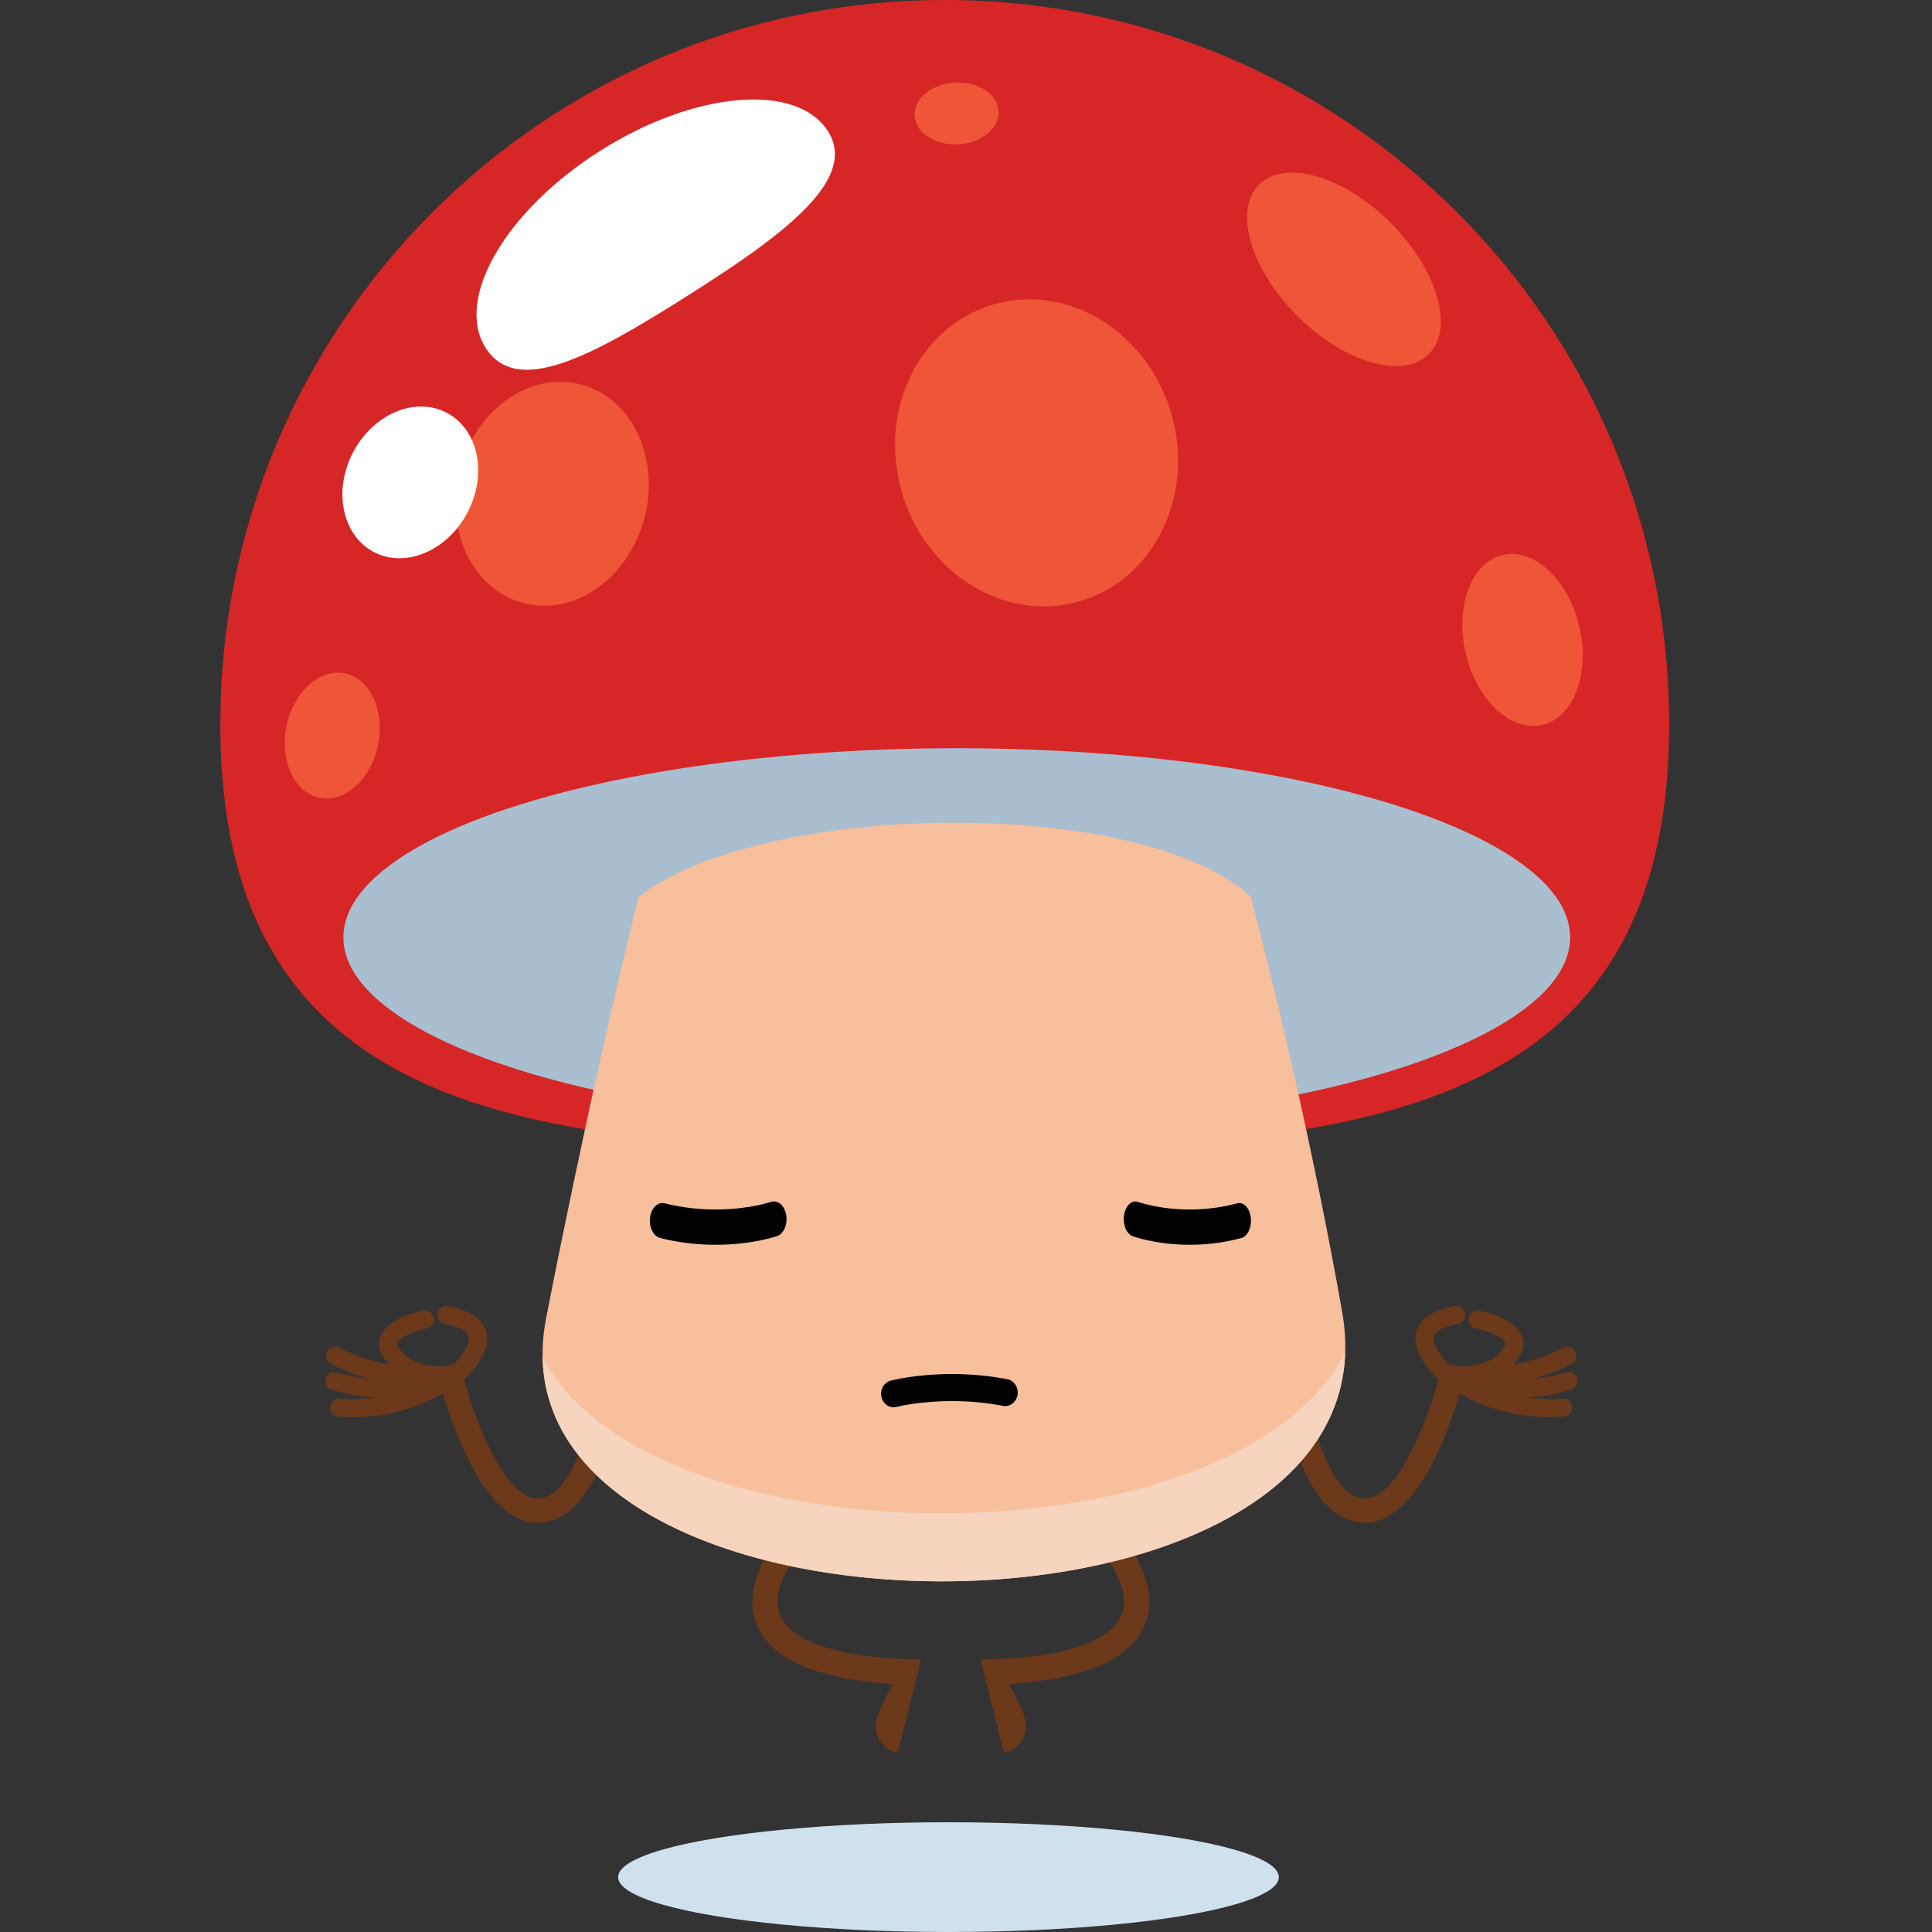 <?xml version="1.0" encoding="utf-8"?>
<!-- Generator: Adobe Illustrator 25.0.1, SVG Export Plug-In . SVG Version: 6.00 Build 0)  -->
<svg version="1.1" id="Layer_1" xmlns="http://www.w3.org/2000/svg" xmlns:xlink="http://www.w3.org/1999/xlink" x="0px" y="0px"
	 viewBox="0 0 500 500" style="enable-background:new 0 0 500 500;" xml:space="preserve">
<rect x="0" y="0" width="500" height="500" fill="#333333" stroke="none"/>
<style type="text/css">
	.st0{fill:#CFE1EC;}
	.st1{fill:#6B391A;}
	.st2{fill:#D72626;}
	.st3{fill:#A9BECE;}
	.st4{fill:#EE5637;}
	.st5{fill:#F7BF9B;}
	.st6{fill:#F7D4BE;}
	.st7{fill:#FFFFFF;}
</style>
<g>
	<g>
		<ellipse class="st0" cx="245.47" cy="485.8" rx="85.5" ry="14.2"/>
	</g>
	<g>
		<path class="st1" d="M290.33,397.72l-4.87,4.33c0.08,0.09,7.8,8.96,4.76,16.06c-5.13,11.98-36.44,11.33-36.44,11.33
			c0.34,1.37,5.27,21.14,5.82,23.34c0.55,2.2,7.35-1.97,5.63-8c-0.78-2.74-2.53-6.09-4.2-8.94c19.9-1.39,31.44-6.38,35.2-15.19
			C300.86,409.74,290.76,398.21,290.33,397.72z"/>
	</g>
	<g>
		<path class="st1" d="M408.14,356.69c-0.39-1.23-1.7-1.91-2.93-1.52c-2.96,0.93-5.84,1.46-8.58,1.71c3.28-0.87,6.7-2.12,10.11-3.96
			c1.14-0.61,1.56-2.03,0.95-3.17c-0.61-1.14-2.03-1.56-3.17-0.95c-4.33,2.33-8.73,3.64-12.77,4.34c0.55-0.62,1.07-1.32,1.53-2.1
			c1.38-2.34,1.02-4.29,0.47-5.51c-1.98-4.39-9.41-6.04-10.88-6.32c-1.27-0.24-2.49,0.58-2.74,1.85c-0.25,1.27,0.58,2.49,1.85,2.74
			c2.7,0.53,6.81,2.09,7.51,3.65c0.07,0.15,0.21,0.47-0.23,1.21c-2.55,4.32-7.92,4.98-11.39,4.9c-1.41-0.16-2.41-0.34-2.86-0.43
			c-1.86-1.83-4.51-5.17-3.94-7.26c0.39-1.43,2.62-2.59,6.26-3.25c1.27-0.23,2.11-1.45,1.88-2.72c-0.23-1.27-1.45-2.11-2.72-1.88
			c-5.68,1.04-9.02,3.26-9.94,6.62c-1.45,5.32,4.14,10.9,5.73,12.36c-3.19,12.17-11,30.83-19.03,30.83
			c-8.91,0-13.82-19.85-14.83-26.81l-6.17,0.9c0.48,3.29,5.13,32.14,21,32.14c13.61,0,21.95-24.66,24.48-33.41
			c4.83,2.7,12.97,6.13,23.15,6.13c1.27,0,2.58-0.05,3.91-0.17c1.29-0.11,2.24-1.24,2.13-2.53s-1.24-2.24-2.53-2.13
			c-3.29,0.28-6.39,0.13-9.26-0.29c3.58-0.18,7.44-0.78,11.45-2.05C407.84,359.23,408.53,357.92,408.14,356.69z"/>
		<path class="st1" d="M84.25,356.69c0.39-1.23,1.7-1.91,2.93-1.52c2.96,0.93,5.84,1.46,8.58,1.71c-3.28-0.87-6.7-2.12-10.11-3.96
			c-1.14-0.61-1.56-2.03-0.95-3.17c0.61-1.14,2.03-1.56,3.17-0.95c4.33,2.33,8.73,3.64,12.77,4.34c-0.55-0.62-1.07-1.32-1.53-2.1
			c-1.38-2.34-1.02-4.29-0.47-5.51c1.98-4.39,9.41-6.04,10.88-6.32c1.27-0.24,2.49,0.58,2.74,1.85c0.25,1.27-0.58,2.49-1.85,2.74
			c-2.7,0.53-6.81,2.09-7.51,3.65c-0.07,0.15-0.21,0.47,0.23,1.21c2.55,4.32,7.92,4.98,11.39,4.9c1.41-0.16,2.41-0.34,2.86-0.43
			c1.86-1.83,4.51-5.17,3.94-7.26c-0.39-1.43-2.62-2.59-6.26-3.25c-1.27-0.23-2.11-1.45-1.88-2.72c0.23-1.27,1.45-2.11,2.72-1.88
			c5.68,1.04,9.02,3.26,9.94,6.62c1.45,5.32-4.14,10.9-5.73,12.36c3.19,12.17,11,30.83,19.03,30.83c8.91,0,13.82-19.85,14.83-26.81
			l6.17,0.9c-0.48,3.29-5.13,32.14-21,32.14c-13.62,0-21.95-24.66-24.48-33.41c-4.83,2.7-12.97,6.13-23.15,6.13
			c-1.27,0-2.58-0.05-3.91-0.17c-1.29-0.11-2.24-1.24-2.13-2.53s1.24-2.24,2.53-2.13c3.29,0.28,6.39,0.13,9.26-0.29
			c-3.58-0.18-7.44-0.78-11.45-2.05C84.55,359.23,83.86,357.92,84.25,356.69z"/>
	</g>
	<g>
		<path class="st1" d="M201.83,397.72l4.87,4.33c-0.08,0.09-7.8,8.96-4.76,16.06c5.13,11.98,36.44,11.33,36.44,11.33
			c-0.34,1.37-5.27,21.14-5.82,23.34c-0.55,2.2-7.35-1.97-5.63-8c0.78-2.74,2.53-6.09,4.2-8.94c-19.9-1.39-31.44-6.38-35.2-15.19
			C191.29,409.74,201.39,398.21,201.83,397.72z"/>
	</g>
	<g>
		<g>
			<path class="st2" d="M431.98,187.48c0,103.54-83.94,110.05-187.48,110.05S57.02,291.02,57.02,187.48S140.96,0,244.5,0
				S431.98,83.94,431.98,187.48z"/>
			<ellipse class="st3" cx="247.61" cy="242.6" rx="158.74" ry="48.96"/>
			
				<ellipse transform="matrix(0.256 -0.967 0.967 0.256 -17.24 233.197)" class="st4" cx="142.83" cy="127.8" rx="29.24" ry="24.67"/>
			
				<ellipse transform="matrix(0.961 -0.277 0.277 0.961 -21.959 78.92)" class="st4" cx="268.23" cy="117.15" rx="36.32" ry="39.99"/>
			
				<ellipse transform="matrix(0.199 -0.98 0.98 0.199 -117.615 236.754)" class="st4" cx="85.97" cy="190.3" rx="16.43" ry="12.09"/>
			
				<ellipse transform="matrix(0.999 -0.053 0.053 0.999 -1.207 13.079)" class="st4" cx="247.46" cy="29.43" rx="10.87" ry="8"/>
			
				<ellipse transform="matrix(0.707 -0.708 0.708 0.707 52.66 266.495)" class="st4" cx="347.61" cy="69.76" rx="17.05" ry="31.02"/>
			<path class="st4" d="M154.25,42.89c10.7-6.73,22.38-7.4,26.08-1.51c3.7,5.9-1.98,16.13-12.68,22.86
				c-10.7,6.73-22.38,7.4-26.08,1.5C137.87,59.86,143.55,49.62,154.25,42.89z"/>
			
				<ellipse transform="matrix(0.974 -0.226 0.226 0.974 -27.248 93.181)" class="st4" cx="394.05" cy="165.8" rx="15.1" ry="22.58"/>
		</g>
		<g>
			<path class="st5" d="M347.55,340.69c0,0-8.3-49.35-23.85-108.63c-28.32-26.03-125.76-25.02-158.43,0
				c-12.88,51.74-23.85,108.63-23.85,108.63C123.06,431.27,361.87,432.95,347.55,340.69z"/>
			<path class="st6" d="M140.42,351.23c1.48,77.12,205.22,78.02,207.71-1.25C319.95,405.52,168.55,405.16,140.42,351.23z"/>
		</g>
		<g>
			<path class="st7" d="M214.29,33.99c8.05,12.71-12.43,27.44-36.91,42.9c-24.47,15.46-43.67,25.8-51.72,13.1
				c-8.05-12.71,5.27-35.54,29.74-51.01C179.87,23.52,206.24,21.29,214.29,33.99z"/>
			
				<ellipse transform="matrix(0.462 -0.887 0.887 0.462 -53.551 161.354)" class="st7" cx="106.16" cy="124.79" rx="20.34" ry="16.73"/>
		</g>
	</g>
	<g>
		<g>
			<g>
				<path d="M170.87,320.4c5.21,1.3,10.08,1.75,14.33,1.75c9.38,0,15.7-2.17,15.88-2.23c1.74-0.6,2.81-3.07,2.38-5.52
					c-0.43-2.45-2.19-3.94-3.94-3.34l0,0l0,0c-0.19,0.06-5.94,1.97-14.33,1.96c-3.92,0-8.41-0.41-13.19-1.6
					c-1.77-0.44-3.46,1.21-3.77,3.69C167.92,317.59,169.1,319.96,170.87,320.4z"/>
				<path d="M260.7,356.94c-5.21-1-10.08-1.34-14.33-1.34c-9.38,0-15.7,1.66-15.88,1.71c-1.74,0.46-2.81,2.35-2.38,4.23
					c0.43,1.88,2.19,3.02,3.94,2.56l0,0l0,0c0.19-0.05,5.94-1.51,14.33-1.5c3.92,0,8.41,0.32,13.19,1.23
					c1.77,0.34,3.46-0.93,3.77-2.83C263.64,359.1,262.47,357.28,260.7,356.94z"/>
				<path d="M293.12,319.92L293.12,319.92c0.17,0.06,6.05,2.22,14.79,2.23c3.95,0,8.49-0.44,13.34-1.75
					c1.65-0.44,2.74-2.81,2.45-5.29c-0.29-2.48-1.87-4.13-3.51-3.69c-4.44,1.19-8.63,1.6-12.28,1.6c-4.03,0-7.41-0.5-9.76-1
					c-1.17-0.25-2.09-0.5-2.7-0.68c-0.31-0.09-0.54-0.17-0.69-0.21l-0.16-0.05l-0.03-0.01l0,0c-1.62-0.6-3.26,0.9-3.66,3.34
					S291.5,319.32,293.12,319.92z"/>
			</g>
		</g>
	</g>
</g>
</svg>
